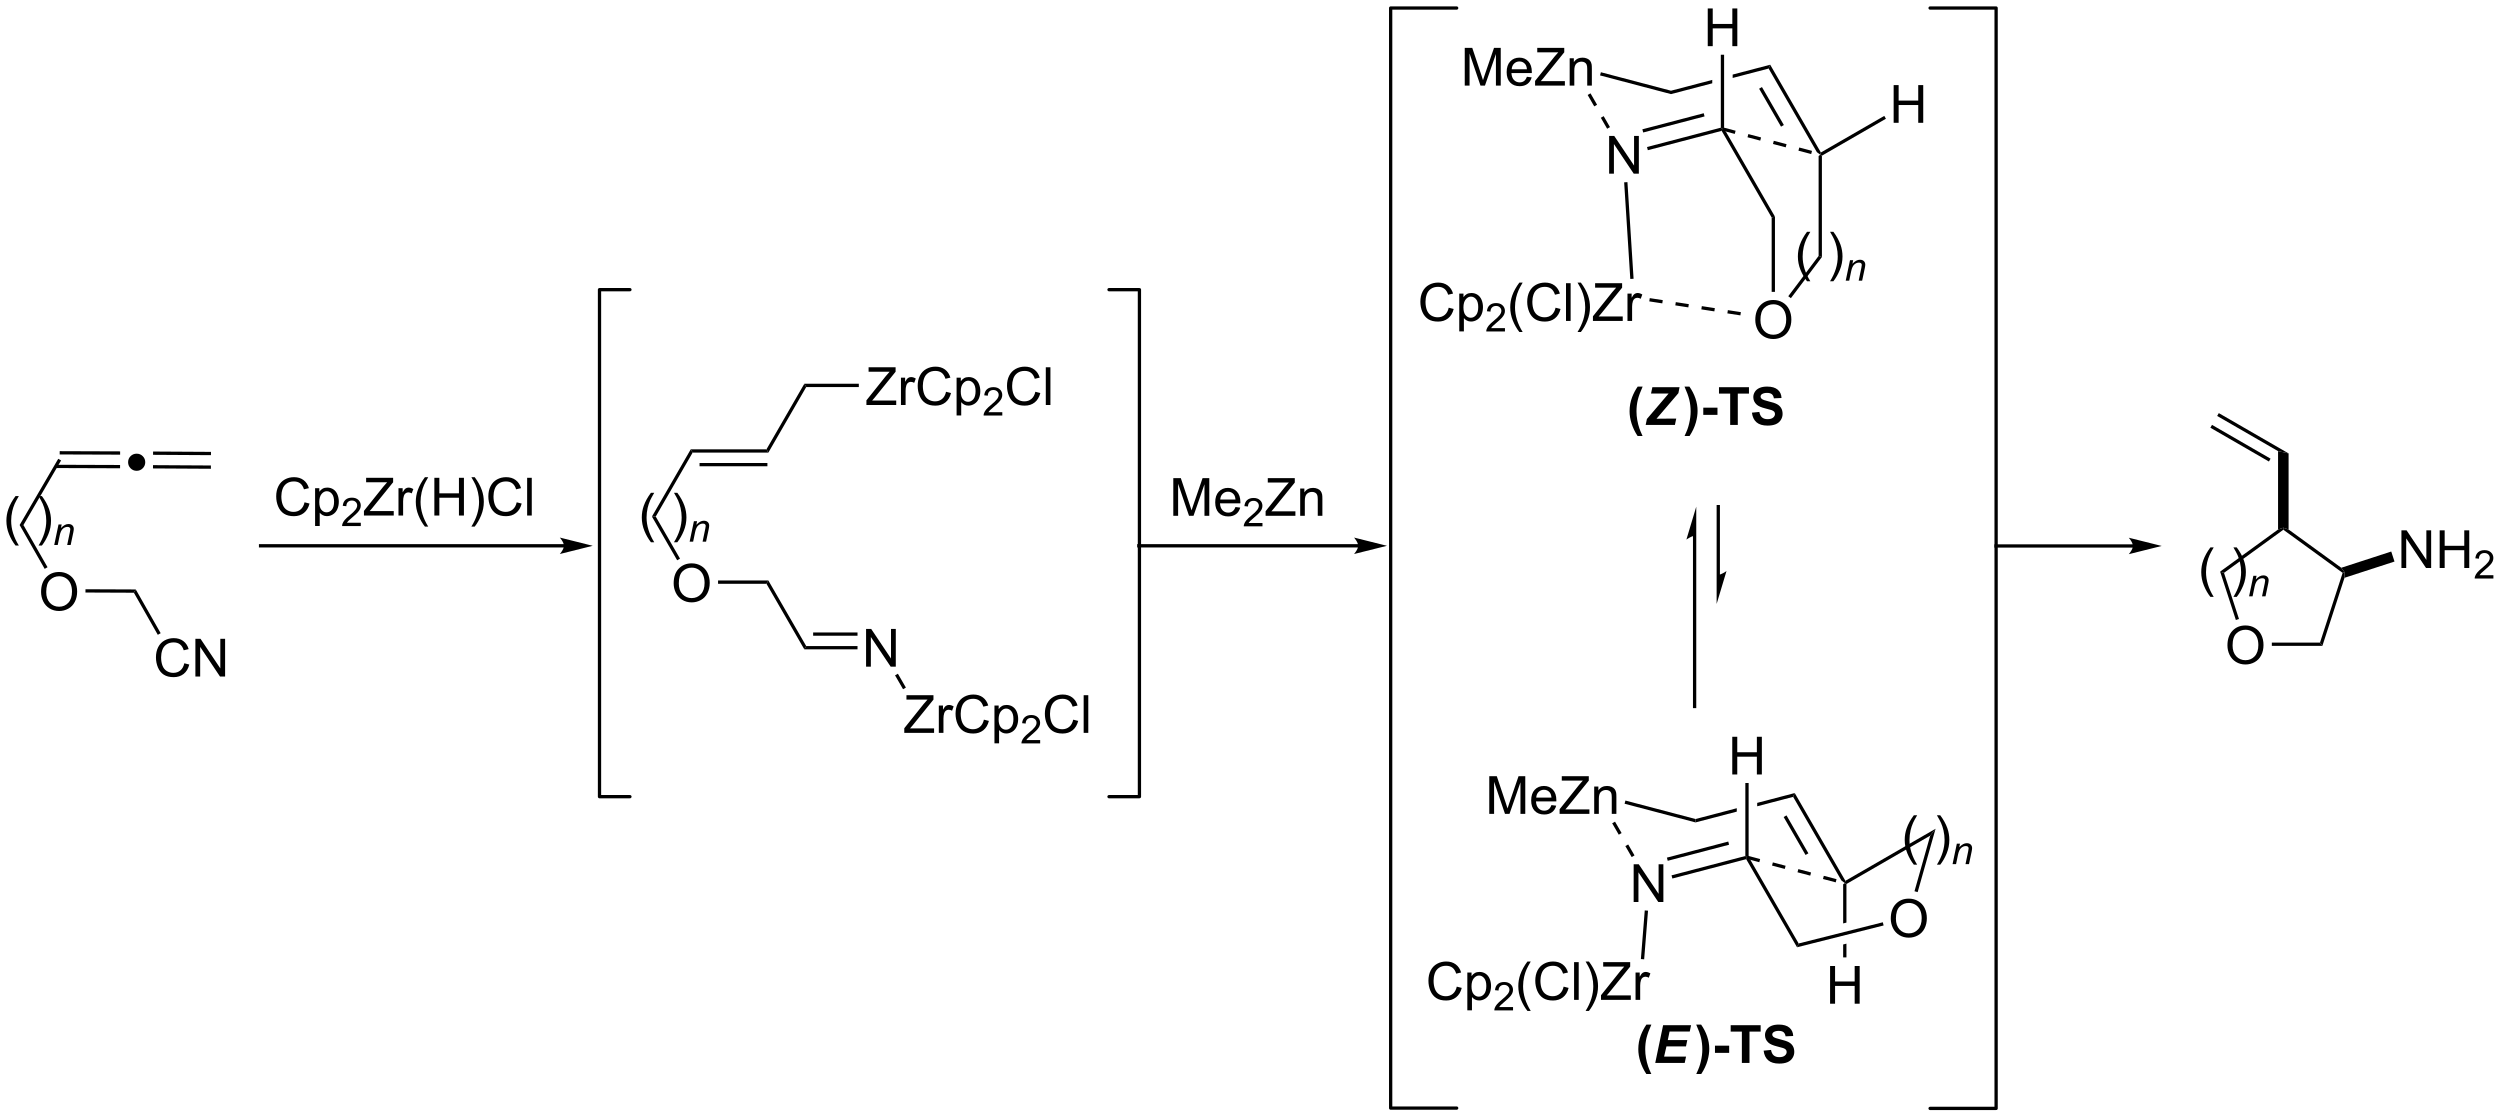 <?xml version="1.0" encoding="UTF-8"?>
<!DOCTYPE svg PUBLIC '-//W3C//DTD SVG 1.0//EN'
          'http://www.w3.org/TR/2001/REC-SVG-20010904/DTD/svg10.dtd'>
<svg stroke-dasharray="none" shape-rendering="auto" xmlns="http://www.w3.org/2000/svg" font-family="'Dialog'" text-rendering="auto" width="1024" fill-opacity="1" color-interpolation="auto" color-rendering="auto" preserveAspectRatio="xMidYMid meet" font-size="12px" viewBox="0 0 1024 458" fill="black" xmlns:xlink="http://www.w3.org/1999/xlink" stroke="black" image-rendering="auto" stroke-miterlimit="10" stroke-linecap="square" stroke-linejoin="miter" font-style="normal" stroke-width="1" height="458" stroke-dashoffset="0" font-weight="normal" stroke-opacity="1"
><!--Generated by the Batik Graphics2D SVG Generator--><defs id="genericDefs"
  /><g
  ><defs id="defs1"
    ><clipPath clipPathUnits="userSpaceOnUse" id="clipPath1"
      ><path d="M1.144 1.274 L391.653 1.274 L391.653 175.683 L1.144 175.683 L1.144 1.274 Z"
      /></clipPath
      ><clipPath clipPathUnits="userSpaceOnUse" id="clipPath2"
      ><path d="M10.743 11.354 L10.743 180.914 L390.394 180.914 L390.394 11.354 Z"
      /></clipPath
    ></defs
    ><g transform="scale(2.622,2.622) translate(-1.144,-1.274) matrix(1.029,0,0,1.029,-9.906,-10.405)"
    ><path d="M31.483 80.225 Q32.038 80.225 32.413 80.607 Q32.788 80.982 32.788 81.521 Q32.788 82.06 32.405 82.443 Q32.023 82.826 31.483 82.826 Q30.944 82.826 30.562 82.443 Q30.187 82.06 30.187 81.521 Q30.187 80.975 30.562 80.6 Q30.944 80.225 31.483 80.225 Z" stroke="none" clip-path="url(#clipPath2)"
    /></g
    ><g transform="matrix(2.697,0,0,2.697,-28.977,-30.625)"
    ><path d="M42.786 79.982 L33.993 79.93 L33.99 80.43 L42.783 80.482 ZM42.774 82.049 L33.981 81.997 L33.978 82.497 L42.771 82.549 Z" stroke="none" clip-path="url(#clipPath2)"
    /></g
    ><g transform="matrix(2.697,0,0,2.697,-28.977,-30.625)"
    ><path d="M28.988 79.906 L19.811 79.874 L19.809 80.374 L28.987 80.406 ZM28.981 81.974 L19.205 81.94 L19.204 82.44 L28.98 82.474 Z" stroke="none" clip-path="url(#clipPath2)"
    /></g
    ><g transform="matrix(2.697,0,0,2.697,-28.977,-30.625)"
    ><path d="M19.59 81.032 L20.022 81.284 L14.302 91.094 L13.725 91.091 Z" stroke="none" clip-path="url(#clipPath2)"
    /></g
    ><g transform="matrix(2.697,0,0,2.697,-28.977,-30.625)"
    ><path d="M16.983 101.262 Q16.983 99.835 17.749 99.031 Q18.515 98.223 19.726 98.223 Q20.517 98.223 21.153 98.603 Q21.791 98.981 22.124 99.658 Q22.46 100.335 22.46 101.195 Q22.46 102.067 22.108 102.754 Q21.757 103.442 21.111 103.796 Q20.468 104.15 19.72 104.15 Q18.913 104.15 18.275 103.76 Q17.64 103.366 17.311 102.692 Q16.983 102.015 16.983 101.262 ZM17.765 101.273 Q17.765 102.309 18.319 102.906 Q18.877 103.499 19.718 103.499 Q20.572 103.499 21.124 102.898 Q21.679 102.296 21.679 101.192 Q21.679 100.491 21.442 99.971 Q21.205 99.45 20.749 99.163 Q20.296 98.874 19.728 98.874 Q18.923 98.874 18.343 99.429 Q17.765 99.981 17.765 101.273 Z" stroke="none" clip-path="url(#clipPath2)"
    /></g
    ><g transform="matrix(2.697,0,0,2.697,-28.977,-30.625)"
    ><path d="M13.725 91.091 L14.302 91.094 L17.965 97.501 L17.53 97.749 Z" stroke="none" clip-path="url(#clipPath2)"
    /></g
    ><g transform="matrix(2.697,0,0,2.697,-28.977,-30.625)"
    ><path d="M23.724 101.344 L23.726 100.844 L31.366 100.877 L31.075 101.375 Z" stroke="none" clip-path="url(#clipPath2)"
    /></g
    ><g transform="matrix(2.697,0,0,2.697,-28.977,-30.625)"
    ><path d="M38.735 112.089 L39.493 112.279 Q39.256 113.214 38.636 113.706 Q38.016 114.196 37.123 114.196 Q36.196 114.196 35.615 113.818 Q35.037 113.44 34.732 112.727 Q34.43 112.011 34.43 111.19 Q34.43 110.294 34.771 109.63 Q35.115 108.964 35.745 108.617 Q36.376 108.271 37.133 108.271 Q37.993 108.271 38.579 108.709 Q39.165 109.146 39.396 109.94 L38.649 110.115 Q38.451 109.49 38.071 109.206 Q37.693 108.919 37.118 108.919 Q36.459 108.919 36.014 109.237 Q35.571 109.552 35.391 110.086 Q35.212 110.62 35.212 111.185 Q35.212 111.917 35.425 112.461 Q35.639 113.005 36.087 113.276 Q36.537 113.544 37.06 113.544 Q37.696 113.544 38.136 113.177 Q38.579 112.81 38.735 112.089 ZM40.419 114.097 L40.419 108.37 L41.197 108.37 L44.205 112.865 L44.205 108.37 L44.931 108.37 L44.931 114.097 L44.153 114.097 L41.145 109.597 L41.145 114.097 L40.419 114.097 Z" stroke="none" clip-path="url(#clipPath2)"
    /></g
    ><g transform="matrix(2.697,0,0,2.697,-28.977,-30.625)"
    ><path d="M31.075 101.375 L31.366 100.877 L35.145 107.519 L34.71 107.766 Z" stroke="none" clip-path="url(#clipPath2)"
    /></g
    ><g transform="matrix(2.697,0,0,2.697,-28.977,-30.625)"
    ><path d="M13.103 94.206 Q12.52 93.471 12.116 92.487 Q11.715 91.5 11.715 90.445 Q11.715 89.515 12.018 88.664 Q12.369 87.677 13.103 86.695 L13.606 86.695 Q13.135 87.508 12.981 87.856 Q12.744 88.396 12.606 88.981 Q12.439 89.711 12.439 90.45 Q12.439 92.328 13.606 94.206 L13.103 94.206 ZM17.107 94.206 L16.602 94.206 Q17.771 92.328 17.771 90.45 Q17.771 89.716 17.602 88.992 Q17.469 88.406 17.232 87.867 Q17.079 87.515 16.602 86.695 L17.107 86.695 Q17.842 87.677 18.193 88.664 Q18.493 89.515 18.493 90.445 Q18.493 91.5 18.089 92.487 Q17.685 93.471 17.107 94.206 Z" stroke="none" clip-path="url(#clipPath2)"
    /></g
    ><g transform="matrix(2.697,0,0,2.697,-28.977,-30.625)"
    ><path d="M18.981 94.121 L19.631 91.009 L20.112 91.009 L19.999 91.55 Q20.311 91.232 20.583 91.085 Q20.856 90.939 21.141 90.939 Q21.518 90.939 21.733 91.144 Q21.95 91.349 21.95 91.691 Q21.95 91.865 21.874 92.236 L21.477 94.121 L20.948 94.121 L21.36 92.148 Q21.422 91.861 21.422 91.724 Q21.422 91.568 21.315 91.472 Q21.208 91.374 21.006 91.374 Q20.598 91.374 20.28 91.668 Q19.963 91.96 19.813 92.673 L19.512 94.121 L18.981 94.121 Z" stroke="none" clip-path="url(#clipPath2)"
    /></g
    ><g transform="matrix(2.697,0,0,2.697,-28.977,-30.625)"
    ><path d="M56.995 87.642 L57.753 87.832 Q57.516 88.767 56.896 89.259 Q56.277 89.749 55.383 89.749 Q54.456 89.749 53.876 89.371 Q53.297 88.993 52.993 88.28 Q52.691 87.564 52.691 86.743 Q52.691 85.847 53.032 85.183 Q53.376 84.517 54.006 84.17 Q54.636 83.824 55.394 83.824 Q56.253 83.824 56.839 84.261 Q57.425 84.699 57.657 85.493 L56.909 85.668 Q56.712 85.043 56.331 84.759 Q55.954 84.472 55.378 84.472 Q54.719 84.472 54.274 84.79 Q53.831 85.105 53.652 85.639 Q53.472 86.173 53.472 86.738 Q53.472 87.47 53.685 88.014 Q53.899 88.558 54.347 88.829 Q54.797 89.097 55.321 89.097 Q55.956 89.097 56.396 88.73 Q56.839 88.363 56.995 87.642 ZM58.598 91.241 L58.598 85.501 L59.239 85.501 L59.239 86.04 Q59.465 85.722 59.749 85.566 Q60.036 85.407 60.442 85.407 Q60.973 85.407 61.379 85.681 Q61.786 85.954 61.991 86.452 Q62.2 86.949 62.2 87.543 Q62.2 88.181 61.971 88.691 Q61.741 89.199 61.306 89.472 Q60.872 89.743 60.39 89.743 Q60.038 89.743 59.76 89.595 Q59.481 89.446 59.301 89.22 L59.301 91.241 L58.598 91.241 ZM59.234 87.597 Q59.234 88.4 59.556 88.782 Q59.882 89.165 60.343 89.165 Q60.812 89.165 61.145 88.769 Q61.481 88.371 61.481 87.54 Q61.481 86.746 61.153 86.353 Q60.827 85.957 60.374 85.957 Q59.926 85.957 59.58 86.379 Q59.234 86.798 59.234 87.597 Z" stroke="none" clip-path="url(#clipPath2)"
    /></g
    ><g transform="matrix(2.697,0,0,2.697,-28.977,-30.625)"
    ><path d="M65.54 90.742 L65.54 91.249 L62.7 91.249 Q62.694 91.058 62.763 90.882 Q62.87 90.593 63.108 90.312 Q63.349 90.031 63.8 89.662 Q64.499 89.087 64.745 88.751 Q64.991 88.415 64.991 88.117 Q64.991 87.804 64.767 87.589 Q64.544 87.373 64.183 87.373 Q63.802 87.373 63.573 87.601 Q63.345 87.83 63.343 88.234 L62.8 88.179 Q62.857 87.572 63.22 87.255 Q63.583 86.937 64.195 86.937 Q64.814 86.937 65.173 87.281 Q65.534 87.623 65.534 88.128 Q65.534 88.386 65.429 88.636 Q65.323 88.884 65.077 89.16 Q64.833 89.435 64.265 89.915 Q63.79 90.314 63.655 90.457 Q63.521 90.599 63.433 90.742 L65.54 90.742 Z" stroke="none" clip-path="url(#clipPath2)"
    /></g
    ><g transform="matrix(2.697,0,0,2.697,-28.977,-30.625)"
    ><path d="M66.017 89.65 L66.017 88.946 L68.949 85.277 Q69.262 84.886 69.543 84.597 L66.348 84.597 L66.348 83.923 L70.449 83.923 L70.449 84.597 L67.236 88.571 L66.887 88.972 L70.543 88.972 L70.543 89.65 L66.017 89.65 ZM71.263 89.65 L71.263 85.501 L71.896 85.501 L71.896 86.129 Q72.138 85.689 72.341 85.548 Q72.547 85.407 72.794 85.407 Q73.149 85.407 73.516 85.634 L73.274 86.285 Q73.016 86.134 72.758 86.134 Q72.529 86.134 72.344 86.272 Q72.162 86.41 72.084 86.657 Q71.966 87.032 71.966 87.478 L71.966 89.65 L71.263 89.65 ZM75.279 91.334 Q74.695 90.6 74.292 89.616 Q73.891 88.629 73.891 87.574 Q73.891 86.644 74.193 85.793 Q74.544 84.806 75.279 83.824 L75.781 83.824 Q75.31 84.636 75.156 84.985 Q74.919 85.525 74.781 86.11 Q74.615 86.84 74.615 87.579 Q74.615 89.457 75.781 91.334 L75.279 91.334 ZM76.711 89.65 L76.711 83.923 L77.469 83.923 L77.469 86.275 L80.445 86.275 L80.445 83.923 L81.203 83.923 L81.203 89.65 L80.445 89.65 L80.445 86.949 L77.469 86.949 L77.469 89.65 L76.711 89.65 ZM82.838 91.334 L82.332 91.334 Q83.501 89.457 83.501 87.579 Q83.501 86.845 83.332 86.121 Q83.199 85.535 82.963 84.996 Q82.809 84.644 82.332 83.824 L82.838 83.824 Q83.572 84.806 83.923 85.793 Q84.223 86.644 84.223 87.574 Q84.223 88.629 83.819 89.616 Q83.416 90.6 82.838 91.334 ZM89.215 87.642 L89.973 87.832 Q89.736 88.767 89.116 89.259 Q88.496 89.749 87.603 89.749 Q86.676 89.749 86.095 89.371 Q85.517 88.993 85.213 88.28 Q84.91 87.564 84.91 86.743 Q84.91 85.847 85.251 85.183 Q85.595 84.517 86.225 84.17 Q86.856 83.824 87.614 83.824 Q88.473 83.824 89.059 84.261 Q89.645 84.699 89.876 85.493 L89.129 85.668 Q88.931 85.043 88.551 84.759 Q88.173 84.472 87.598 84.472 Q86.939 84.472 86.494 84.79 Q86.051 85.105 85.871 85.639 Q85.692 86.173 85.692 86.738 Q85.692 87.47 85.905 88.014 Q86.119 88.558 86.567 88.829 Q87.017 89.097 87.541 89.097 Q88.176 89.097 88.616 88.73 Q89.059 88.363 89.215 87.642 ZM90.802 89.65 L90.802 83.923 L91.505 83.923 L91.505 89.65 L90.802 89.65 Z" stroke="none" clip-path="url(#clipPath2)"
    /></g
    ><g transform="matrix(2.697,0,0,2.697,-28.977,-30.625)"
    ><path d="M115.936 80.097 L115.648 79.597 L127.148 79.597 L127.436 80.097 ZM116.987 82.168 L127.292 82.168 L127.292 81.668 L116.987 81.668 Z" stroke="none" clip-path="url(#clipPath2)"
    /></g
    ><g transform="matrix(2.697,0,0,2.697,-28.977,-30.625)"
    ><path d="M127.436 80.097 L127.148 79.597 L132.898 69.638 L133.186 70.138 Z" stroke="none" clip-path="url(#clipPath2)"
    /></g
    ><g transform="matrix(2.697,0,0,2.697,-28.977,-30.625)"
    ><path d="M142.329 72.863 L142.329 72.16 L145.261 68.491 Q145.573 68.1 145.855 67.811 L142.659 67.811 L142.659 67.137 L146.761 67.137 L146.761 67.811 L143.547 71.785 L143.198 72.186 L146.855 72.186 L146.855 72.863 L142.329 72.863 ZM147.575 72.863 L147.575 68.715 L148.208 68.715 L148.208 69.342 Q148.45 68.902 148.653 68.762 Q148.859 68.621 149.106 68.621 Q149.46 68.621 149.827 68.848 L149.585 69.499 Q149.327 69.348 149.07 69.348 Q148.84 69.348 148.655 69.486 Q148.473 69.624 148.395 69.871 Q148.278 70.246 148.278 70.691 L148.278 72.863 L147.575 72.863 ZM154.421 70.855 L155.179 71.046 Q154.942 71.98 154.322 72.473 Q153.702 72.962 152.809 72.962 Q151.882 72.962 151.301 72.585 Q150.723 72.207 150.418 71.493 Q150.116 70.777 150.116 69.957 Q150.116 69.061 150.458 68.397 Q150.801 67.73 151.431 67.384 Q152.062 67.038 152.82 67.038 Q153.679 67.038 154.265 67.475 Q154.851 67.913 155.083 68.707 L154.335 68.881 Q154.137 68.256 153.757 67.973 Q153.379 67.686 152.804 67.686 Q152.145 67.686 151.7 68.004 Q151.257 68.319 151.077 68.853 Q150.898 69.387 150.898 69.952 Q150.898 70.683 151.111 71.228 Q151.325 71.772 151.773 72.043 Q152.223 72.311 152.747 72.311 Q153.382 72.311 153.822 71.944 Q154.265 71.577 154.421 70.855 ZM156.024 74.454 L156.024 68.715 L156.665 68.715 L156.665 69.254 Q156.891 68.936 157.175 68.78 Q157.462 68.621 157.868 68.621 Q158.399 68.621 158.805 68.894 Q159.212 69.168 159.417 69.665 Q159.625 70.163 159.625 70.756 Q159.625 71.394 159.396 71.905 Q159.167 72.413 158.732 72.686 Q158.297 72.957 157.816 72.957 Q157.464 72.957 157.185 72.808 Q156.907 72.66 156.727 72.433 L156.727 74.454 L156.024 74.454 ZM156.659 70.811 Q156.659 71.613 156.982 71.996 Q157.308 72.379 157.769 72.379 Q158.238 72.379 158.571 71.983 Q158.907 71.585 158.907 70.754 Q158.907 69.96 158.579 69.566 Q158.253 69.171 157.8 69.171 Q157.352 69.171 157.006 69.592 Q156.659 70.012 156.659 70.811 Z" stroke="none" clip-path="url(#clipPath2)"
    /></g
    ><g transform="matrix(2.697,0,0,2.697,-28.977,-30.625)"
    ><path d="M162.966 73.955 L162.966 74.463 L160.126 74.463 Q160.12 74.272 160.189 74.096 Q160.296 73.807 160.534 73.526 Q160.775 73.245 161.226 72.875 Q161.925 72.301 162.171 71.965 Q162.417 71.629 162.417 71.33 Q162.417 71.018 162.193 70.803 Q161.97 70.586 161.609 70.586 Q161.228 70.586 160.999 70.815 Q160.771 71.043 160.769 71.448 L160.226 71.393 Q160.282 70.785 160.646 70.469 Q161.009 70.151 161.62 70.151 Q162.239 70.151 162.599 70.495 Q162.96 70.836 162.96 71.342 Q162.96 71.6 162.855 71.85 Q162.749 72.098 162.503 72.373 Q162.259 72.649 161.691 73.129 Q161.216 73.528 161.081 73.67 Q160.946 73.813 160.859 73.955 L162.966 73.955 Z" stroke="none" clip-path="url(#clipPath2)"
    /></g
    ><g transform="matrix(2.697,0,0,2.697,-28.977,-30.625)"
    ><path d="M167.984 70.855 L168.742 71.046 Q168.505 71.98 167.886 72.473 Q167.266 72.962 166.373 72.962 Q165.446 72.962 164.865 72.585 Q164.287 72.207 163.982 71.493 Q163.68 70.777 163.68 69.957 Q163.68 69.061 164.021 68.397 Q164.365 67.73 164.995 67.384 Q165.625 67.038 166.383 67.038 Q167.242 67.038 167.828 67.475 Q168.414 67.913 168.646 68.707 L167.899 68.881 Q167.701 68.256 167.321 67.973 Q166.943 67.686 166.367 67.686 Q165.708 67.686 165.263 68.004 Q164.821 68.319 164.641 68.853 Q164.461 69.387 164.461 69.952 Q164.461 70.683 164.675 71.228 Q164.888 71.772 165.336 72.043 Q165.787 72.311 166.31 72.311 Q166.946 72.311 167.386 71.944 Q167.828 71.577 167.984 70.855 ZM169.572 72.863 L169.572 67.137 L170.275 67.137 L170.275 72.863 L169.572 72.863 Z" stroke="none" clip-path="url(#clipPath2)"
    /></g
    ><g transform="matrix(2.697,0,0,2.697,-28.977,-30.625)"
    ><path d="M133.186 70.138 L132.898 69.638 L141.176 69.638 L141.176 70.138 Z" stroke="none" clip-path="url(#clipPath2)"
    /></g
    ><g transform="matrix(2.697,0,0,2.697,-28.977,-30.625)"
    ><path d="M115.648 79.597 L115.936 80.097 L110.331 89.807 L109.754 89.807 Z" stroke="none" clip-path="url(#clipPath2)"
    /></g
    ><g transform="matrix(2.697,0,0,2.697,-28.977,-30.625)"
    ><path d="M113.055 99.952 Q113.055 98.525 113.821 97.72 Q114.587 96.913 115.797 96.913 Q116.589 96.913 117.225 97.293 Q117.862 97.671 118.196 98.348 Q118.532 99.025 118.532 99.884 Q118.532 100.757 118.18 101.444 Q117.829 102.132 117.183 102.486 Q116.54 102.84 115.792 102.84 Q114.985 102.84 114.347 102.449 Q113.712 102.056 113.383 101.382 Q113.055 100.705 113.055 99.952 ZM113.837 99.962 Q113.837 100.999 114.391 101.595 Q114.948 102.189 115.79 102.189 Q116.644 102.189 117.196 101.587 Q117.751 100.986 117.751 99.882 Q117.751 99.181 117.513 98.66 Q117.277 98.139 116.821 97.853 Q116.368 97.564 115.8 97.564 Q114.995 97.564 114.415 98.119 Q113.837 98.671 113.837 99.962 Z" stroke="none" clip-path="url(#clipPath2)"
    /></g
    ><g transform="matrix(2.697,0,0,2.697,-28.977,-30.625)"
    ><path d="M109.754 89.807 L110.331 89.807 L114.02 96.196 L113.587 96.446 Z" stroke="none" clip-path="url(#clipPath2)"
    /></g
    ><g transform="matrix(2.697,0,0,2.697,-28.977,-30.625)"
    ><path d="M119.797 100.016 L119.797 99.516 L127.436 99.516 L127.148 100.016 Z" stroke="none" clip-path="url(#clipPath2)"
    /></g
    ><g transform="matrix(2.697,0,0,2.697,-28.977,-30.625)"
    ><path d="M127.148 100.016 L127.436 99.516 L133.186 109.475 L132.898 109.975 Z" stroke="none" clip-path="url(#clipPath2)"
    /></g
    ><g transform="matrix(2.697,0,0,2.697,-28.977,-30.625)"
    ><path d="M142.277 112.6 L142.277 106.874 L143.055 106.874 L146.063 111.369 L146.063 106.874 L146.79 106.874 L146.79 112.6 L146.011 112.6 L143.003 108.1 L143.003 112.6 L142.277 112.6 Z" stroke="none" clip-path="url(#clipPath2)"
    /></g
    ><g transform="matrix(2.697,0,0,2.697,-28.977,-30.625)"
    ><path d="M132.898 109.975 L133.186 109.475 L140.977 109.475 L140.977 109.975 ZM134.237 107.905 L140.977 107.905 L140.977 107.405 L134.237 107.405 Z" stroke="none" clip-path="url(#clipPath2)"
    /></g
    ><g transform="matrix(2.697,0,0,2.697,-28.977,-30.625)"
    ><path d="M148.079 122.66 L148.079 121.957 L151.011 118.287 Q151.323 117.897 151.605 117.608 L148.409 117.608 L148.409 116.933 L152.511 116.933 L152.511 117.608 L149.297 121.582 L148.948 121.983 L152.605 121.983 L152.605 122.66 L148.079 122.66 ZM153.325 122.66 L153.325 118.511 L153.958 118.511 L153.958 119.139 Q154.2 118.699 154.403 118.558 Q154.609 118.418 154.856 118.418 Q155.21 118.418 155.577 118.644 L155.335 119.295 Q155.077 119.144 154.82 119.144 Q154.59 119.144 154.405 119.282 Q154.223 119.42 154.145 119.668 Q154.028 120.043 154.028 120.488 L154.028 122.66 L153.325 122.66 ZM160.171 120.652 L160.929 120.842 Q160.692 121.777 160.072 122.269 Q159.452 122.759 158.559 122.759 Q157.632 122.759 157.051 122.381 Q156.473 122.003 156.168 121.29 Q155.866 120.574 155.866 119.753 Q155.866 118.858 156.208 118.194 Q156.551 117.527 157.181 117.18 Q157.812 116.834 158.57 116.834 Q159.429 116.834 160.015 117.272 Q160.601 117.709 160.833 118.503 L160.085 118.678 Q159.887 118.053 159.507 117.769 Q159.129 117.483 158.554 117.483 Q157.895 117.483 157.45 117.8 Q157.007 118.115 156.827 118.649 Q156.648 119.183 156.648 119.748 Q156.648 120.48 156.861 121.024 Q157.075 121.569 157.523 121.839 Q157.973 122.108 158.497 122.108 Q159.132 122.108 159.572 121.74 Q160.015 121.373 160.171 120.652 ZM161.774 124.251 L161.774 118.511 L162.415 118.511 L162.415 119.05 Q162.641 118.733 162.925 118.576 Q163.212 118.418 163.618 118.418 Q164.149 118.418 164.555 118.691 Q164.962 118.964 165.167 119.462 Q165.375 119.959 165.375 120.553 Q165.375 121.191 165.146 121.701 Q164.917 122.209 164.482 122.483 Q164.047 122.753 163.566 122.753 Q163.214 122.753 162.935 122.605 Q162.657 122.457 162.477 122.23 L162.477 124.251 L161.774 124.251 ZM162.409 120.608 Q162.409 121.41 162.732 121.793 Q163.058 122.175 163.519 122.175 Q163.988 122.175 164.321 121.779 Q164.657 121.381 164.657 120.55 Q164.657 119.756 164.329 119.363 Q164.003 118.967 163.55 118.967 Q163.102 118.967 162.756 119.389 Q162.409 119.808 162.409 120.608 Z" stroke="none" clip-path="url(#clipPath2)"
    /></g
    ><g transform="matrix(2.697,0,0,2.697,-28.977,-30.625)"
    ><path d="M168.716 123.752 L168.716 124.26 L165.876 124.26 Q165.87 124.068 165.939 123.892 Q166.046 123.603 166.284 123.322 Q166.525 123.041 166.976 122.672 Q167.675 122.098 167.921 121.762 Q168.167 121.426 168.167 121.127 Q168.167 120.814 167.943 120.6 Q167.72 120.383 167.359 120.383 Q166.978 120.383 166.749 120.611 Q166.521 120.84 166.519 121.244 L165.976 121.189 Q166.032 120.582 166.396 120.266 Q166.759 119.947 167.37 119.947 Q167.989 119.947 168.349 120.291 Q168.71 120.633 168.71 121.139 Q168.71 121.396 168.605 121.646 Q168.499 121.894 168.253 122.17 Q168.009 122.445 167.441 122.926 Q166.966 123.324 166.831 123.467 Q166.696 123.609 166.609 123.752 L168.716 123.752 Z" stroke="none" clip-path="url(#clipPath2)"
    /></g
    ><g transform="matrix(2.697,0,0,2.697,-28.977,-30.625)"
    ><path d="M173.734 120.652 L174.492 120.842 Q174.255 121.777 173.636 122.269 Q173.016 122.759 172.123 122.759 Q171.196 122.759 170.615 122.381 Q170.037 122.003 169.732 121.29 Q169.43 120.574 169.43 119.753 Q169.43 118.858 169.771 118.194 Q170.115 117.527 170.745 117.18 Q171.375 116.834 172.133 116.834 Q172.992 116.834 173.578 117.272 Q174.164 117.709 174.396 118.503 L173.649 118.678 Q173.451 118.053 173.071 117.769 Q172.693 117.483 172.117 117.483 Q171.458 117.483 171.013 117.8 Q170.571 118.115 170.391 118.649 Q170.211 119.183 170.211 119.748 Q170.211 120.48 170.425 121.024 Q170.638 121.569 171.086 121.839 Q171.537 122.108 172.06 122.108 Q172.696 122.108 173.136 121.74 Q173.578 121.373 173.734 120.652 ZM175.322 122.66 L175.322 116.933 L176.025 116.933 L176.025 122.66 L175.322 122.66 Z" stroke="none" clip-path="url(#clipPath2)"
    /></g
    ><g transform="matrix(2.697,0,0,2.697,-28.977,-30.625)"
    ><path d="M146.677 113.924 L147.11 113.674 L148.326 115.779 L147.893 116.029 Z" stroke="none" clip-path="url(#clipPath2)"
    /></g
    ><g stroke-width="0.5" transform="matrix(2.697,0,0,2.697,-28.977,-30.625)" stroke-linejoin="round" stroke-linecap="round"
    ><path fill="none" d="M179.172 132.347 L183.792 132.347 L183.792 55.347 L179.172 55.347" clip-path="url(#clipPath2)"
    /></g
    ><g stroke-width="0.5" transform="matrix(2.697,0,0,2.697,-28.977,-30.625)" stroke-linejoin="round" stroke-linecap="round"
    ><path fill="none" d="M106.412 55.347 L101.792 55.347 L101.792 132.347 L106.412 132.347" clip-path="url(#clipPath2)"
    /></g
    ><g transform="matrix(2.697,0,0,2.697,-28.977,-30.625)"
    ><path d="M109.603 93.706 Q109.02 92.971 108.616 91.987 Q108.215 91 108.215 89.945 Q108.215 89.015 108.517 88.164 Q108.869 87.177 109.603 86.195 L110.106 86.195 Q109.635 87.008 109.481 87.356 Q109.244 87.896 109.106 88.481 Q108.939 89.211 108.939 89.95 Q108.939 91.828 110.106 93.706 L109.603 93.706 ZM113.607 93.706 L113.102 93.706 Q114.271 91.828 114.271 89.95 Q114.271 89.216 114.102 88.492 Q113.969 87.906 113.732 87.367 Q113.579 87.015 113.102 86.195 L113.607 86.195 Q114.342 87.177 114.693 88.164 Q114.993 89.015 114.993 89.945 Q114.993 91 114.589 91.987 Q114.185 92.971 113.607 93.706 Z" stroke="none" clip-path="url(#clipPath2)"
    /></g
    ><g transform="matrix(2.697,0,0,2.697,-28.977,-30.625)"
    ><path d="M115.481 93.621 L116.131 90.509 L116.612 90.509 L116.499 91.05 Q116.811 90.732 117.083 90.585 Q117.356 90.439 117.641 90.439 Q118.018 90.439 118.233 90.644 Q118.45 90.849 118.45 91.191 Q118.45 91.365 118.374 91.736 L117.977 93.621 L117.448 93.621 L117.86 91.648 Q117.922 91.361 117.922 91.224 Q117.922 91.068 117.815 90.972 Q117.708 90.874 117.506 90.874 Q117.098 90.874 116.78 91.168 Q116.463 91.46 116.313 92.173 L116.012 93.621 L115.481 93.621 Z" stroke="none" clip-path="url(#clipPath2)"
    /></g
    ><g transform="matrix(2.697,0,0,2.697,-28.977,-30.625)"
    ><path d="M233.199 24.351 L233.199 18.625 L234.339 18.625 L235.696 22.68 Q235.884 23.245 235.97 23.526 Q236.066 23.213 236.274 22.609 L237.644 18.625 L238.665 18.625 L238.665 24.351 L237.933 24.351 L237.933 19.557 L236.269 24.351 L235.587 24.351 L233.93 19.476 L233.93 24.351 L233.199 24.351 ZM242.636 23.015 L243.363 23.104 Q243.191 23.742 242.725 24.094 Q242.261 24.445 241.54 24.445 Q240.628 24.445 240.095 23.885 Q239.563 23.323 239.563 22.312 Q239.563 21.265 240.102 20.687 Q240.641 20.109 241.501 20.109 Q242.332 20.109 242.858 20.677 Q243.386 21.242 243.386 22.268 Q243.386 22.331 243.384 22.456 L240.29 22.456 Q240.329 23.14 240.675 23.505 Q241.024 23.867 241.542 23.867 Q241.93 23.867 242.204 23.664 Q242.477 23.461 242.636 23.015 ZM240.329 21.877 L242.644 21.877 Q242.597 21.354 242.378 21.094 Q242.042 20.687 241.509 20.687 Q241.024 20.687 240.694 21.013 Q240.363 21.336 240.329 21.877 ZM243.88 24.351 L243.88 23.648 L246.812 19.979 Q247.125 19.588 247.406 19.299 L244.21 19.299 L244.21 18.625 L248.312 18.625 L248.312 19.299 L245.099 23.273 L244.75 23.674 L248.406 23.674 L248.406 24.351 L243.88 24.351 ZM249.134 24.351 L249.134 20.203 L249.766 20.203 L249.766 20.791 Q250.222 20.109 251.087 20.109 Q251.462 20.109 251.774 20.245 Q252.089 20.377 252.246 20.596 Q252.402 20.815 252.464 21.117 Q252.503 21.312 252.503 21.799 L252.503 24.351 L251.8 24.351 L251.8 21.828 Q251.8 21.398 251.717 21.185 Q251.636 20.971 251.428 20.846 Q251.22 20.719 250.938 20.719 Q250.488 20.719 250.162 21.005 Q249.837 21.289 249.837 22.086 L249.837 24.351 L249.134 24.351 Z" stroke="none" clip-path="url(#clipPath2)"
    /></g
    ><g transform="matrix(2.697,0,0,2.697,-28.977,-30.625)"
    ><path d="M255.127 37.731 L255.127 32.004 L255.905 32.004 L258.913 36.499 L258.913 32.004 L259.64 32.004 L259.64 37.731 L258.861 37.731 L255.853 33.231 L255.853 37.731 L255.127 37.731 Z" stroke="none" clip-path="url(#clipPath2)"
    /></g
    ><g transform="matrix(2.697,0,0,2.697,-28.977,-30.625)"
    ><path d="M251.864 25.78 L252.864 27.512 L253.297 27.262 L252.297 25.53 ZM253.864 29.244 L254.824 30.908 L255.257 30.658 L254.297 28.994 Z" stroke="none" clip-path="url(#clipPath2)"
    /></g
    ><g transform="matrix(2.697,0,0,2.697,-28.977,-30.625)"
    ><path d="M261.006 34.168 L260.879 33.684 L272.088 30.747 L272.338 30.94 L272.217 31.231 ZM260.301 31.478 L269.62 29.036 L269.493 28.552 L260.174 30.994 Z" stroke="none" clip-path="url(#clipPath2)"
    /></g
    ><g transform="matrix(2.697,0,0,2.697,-28.977,-30.625)"
    ><path d="M272.274 31.182 L274.208 31.692 L274.335 31.208 L272.401 30.699 ZM276.142 32.202 L278.076 32.712 L278.203 32.228 L276.269 31.718 ZM280.01 33.221 L281.944 33.731 L282.071 33.248 L280.137 32.738 ZM283.878 34.241 L285.812 34.751 L285.939 34.267 L284.005 33.757 Z" stroke="none" clip-path="url(#clipPath2)"
    /></g
    ><g transform="matrix(2.697,0,0,2.697,-28.977,-30.625)"
    ><path d="M287.284 34.514 L287.192 34.856 L286.676 34.461 L279.348 21.767 L279.59 21.186 ZM281.664 30.341 L278.337 24.579 L277.904 24.829 L281.231 30.591 Z" stroke="none" clip-path="url(#clipPath2)"
    /></g
    ><g transform="matrix(2.697,0,0,2.697,-28.977,-30.625)"
    ><path d="M279.59 21.186 L273.888 22.68 L273.888 23.196 L279.348 21.767 L279.59 21.186 ZM270.788 23.491 L264.522 25.132 L264.522 25.649 L270.788 24.008 L270.788 23.491 Z" stroke="none" clip-path="url(#clipPath2)"
    /></g
    ><g transform="matrix(2.697,0,0,2.697,-28.977,-30.625)"
    ><path d="M264.522 25.132 L264.522 25.649 L253.748 22.81 L253.875 22.326 Z" stroke="none" clip-path="url(#clipPath2)"
    /></g
    ><g transform="matrix(2.697,0,0,2.697,-28.977,-30.625)"
    ><path d="M270.103 18.366 L270.103 12.639 L270.861 12.639 L270.861 14.991 L273.838 14.991 L273.838 12.639 L274.596 12.639 L274.596 18.366 L273.838 18.366 L273.838 15.665 L270.861 15.665 L270.861 18.366 L270.103 18.366 Z" stroke="none" clip-path="url(#clipPath2)"
    /></g
    ><g transform="matrix(2.697,0,0,2.697,-28.977,-30.625)"
    ><path d="M272.588 30.748 L272.338 30.94 L272.088 30.747 L272.088 19.666 L272.588 19.666 Z" stroke="none" clip-path="url(#clipPath2)"
    /></g
    ><g transform="matrix(2.697,0,0,2.697,-28.977,-30.625)"
    ><path d="M298.337 30.006 L298.337 24.28 L299.095 24.28 L299.095 26.631 L302.072 26.631 L302.072 24.28 L302.83 24.28 L302.83 30.006 L302.072 30.006 L302.072 27.306 L299.095 27.306 L299.095 30.006 L298.337 30.006 Z" stroke="none" clip-path="url(#clipPath2)"
    /></g
    ><g transform="matrix(2.697,0,0,2.697,-28.977,-30.625)"
    ><path d="M287.442 35 L287.192 34.856 L287.284 34.514 L296.913 28.955 L297.163 29.388 Z" stroke="none" clip-path="url(#clipPath2)"
    /></g
    ><g transform="matrix(2.697,0,0,2.697,-28.977,-30.625)"
    ><path d="M286.942 35.049 L287.192 34.856 L287.442 35 L287.442 50.389 L286.942 50.222 Z" stroke="none" clip-path="url(#clipPath2)"
    /></g
    ><g transform="matrix(2.697,0,0,2.697,-28.977,-30.625)"
    ><path d="M272.217 31.231 L272.338 30.94 L272.854 31.335 L280.312 44.253 L279.812 44.387 Z" stroke="none" clip-path="url(#clipPath2)"
    /></g
    ><g transform="matrix(2.697,0,0,2.697,-28.977,-30.625)"
    ><path d="M277.325 59.955 Q277.325 58.528 278.091 57.724 Q278.857 56.916 280.068 56.916 Q280.859 56.916 281.495 57.297 Q282.133 57.674 282.466 58.351 Q282.802 59.028 282.802 59.888 Q282.802 60.76 282.45 61.447 Q282.099 62.135 281.453 62.489 Q280.81 62.843 280.062 62.843 Q279.255 62.843 278.617 62.453 Q277.982 62.059 277.654 61.385 Q277.325 60.708 277.325 59.955 ZM278.107 59.966 Q278.107 61.002 278.661 61.599 Q279.219 62.192 280.06 62.192 Q280.914 62.192 281.466 61.591 Q282.021 60.989 282.021 59.885 Q282.021 59.184 281.784 58.664 Q281.547 58.143 281.091 57.856 Q280.638 57.567 280.07 57.567 Q279.266 57.567 278.685 58.122 Q278.107 58.674 278.107 59.966 Z" stroke="none" clip-path="url(#clipPath2)"
    /></g
    ><g transform="matrix(2.697,0,0,2.697,-28.977,-30.625)"
    ><path d="M279.812 44.387 L280.312 44.253 L280.312 55.68 L279.812 55.68 Z" stroke="none" clip-path="url(#clipPath2)"
    /></g
    ><g transform="matrix(2.697,0,0,2.697,-28.977,-30.625)"
    ><path d="M286.942 50.222 L287.442 50.389 L282.731 56.643 L282.332 56.342 Z" stroke="none" clip-path="url(#clipPath2)"
    /></g
    ><g transform="matrix(2.697,0,0,2.697,-28.977,-30.625)"
    ><path d="M285.18 54.068 Q284.597 53.334 284.193 52.349 Q283.792 51.363 283.792 50.308 Q283.792 49.378 284.094 48.527 Q284.446 47.54 285.18 46.558 L285.683 46.558 Q285.212 47.37 285.058 47.719 Q284.821 48.258 284.683 48.844 Q284.516 49.574 284.516 50.313 Q284.516 52.191 285.683 54.068 L285.18 54.068 ZM289.184 54.068 L288.679 54.068 Q289.848 52.191 289.848 50.313 Q289.848 49.579 289.679 48.855 Q289.546 48.269 289.309 47.73 Q289.156 47.378 288.679 46.558 L289.184 46.558 Q289.919 47.54 290.27 48.527 Q290.57 49.378 290.57 50.308 Q290.57 51.363 290.166 52.349 Q289.762 53.334 289.184 54.068 Z" stroke="none" clip-path="url(#clipPath2)"
    /></g
    ><g transform="matrix(2.697,0,0,2.697,-28.977,-30.625)"
    ><path d="M291.058 53.983 L291.708 50.872 L292.189 50.872 L292.075 51.413 Q292.388 51.095 292.659 50.948 Q292.933 50.802 293.218 50.802 Q293.595 50.802 293.81 51.007 Q294.027 51.212 294.027 51.554 Q294.027 51.727 293.95 52.099 L293.554 53.983 L293.025 53.983 L293.437 52.011 Q293.499 51.724 293.499 51.587 Q293.499 51.431 293.392 51.335 Q293.284 51.237 293.083 51.237 Q292.675 51.237 292.357 51.53 Q292.04 51.823 291.89 52.536 L291.589 53.983 L291.058 53.983 Z" stroke="none" clip-path="url(#clipPath2)"
    /></g
    ><g transform="matrix(2.697,0,0,2.697,-28.977,-30.625)"
    ><path d="M230.762 58.088 L231.52 58.279 Q231.283 59.213 230.664 59.706 Q230.044 60.195 229.15 60.195 Q228.224 60.195 227.643 59.818 Q227.065 59.44 226.76 58.726 Q226.458 58.01 226.458 57.19 Q226.458 56.294 226.799 55.63 Q227.143 54.963 227.773 54.617 Q228.403 54.271 229.161 54.271 Q230.02 54.271 230.606 54.708 Q231.192 55.146 231.424 55.94 L230.677 56.114 Q230.479 55.489 230.099 55.206 Q229.721 54.919 229.145 54.919 Q228.487 54.919 228.041 55.237 Q227.599 55.552 227.419 56.086 Q227.239 56.62 227.239 57.185 Q227.239 57.916 227.453 58.461 Q227.666 59.005 228.114 59.276 Q228.565 59.544 229.088 59.544 Q229.724 59.544 230.164 59.177 Q230.606 58.81 230.762 58.088 ZM232.365 61.687 L232.365 55.948 L233.006 55.948 L233.006 56.487 Q233.233 56.169 233.516 56.013 Q233.803 55.854 234.209 55.854 Q234.74 55.854 235.147 56.127 Q235.553 56.401 235.759 56.898 Q235.967 57.396 235.967 57.989 Q235.967 58.627 235.738 59.138 Q235.509 59.646 235.074 59.919 Q234.639 60.19 234.157 60.19 Q233.805 60.19 233.527 60.041 Q233.248 59.893 233.069 59.666 L233.069 61.687 L232.365 61.687 ZM233.001 58.044 Q233.001 58.846 233.324 59.229 Q233.649 59.612 234.11 59.612 Q234.579 59.612 234.912 59.216 Q235.248 58.818 235.248 57.987 Q235.248 57.193 234.92 56.799 Q234.595 56.404 234.141 56.404 Q233.694 56.404 233.347 56.825 Q233.001 57.245 233.001 58.044 Z" stroke="none" clip-path="url(#clipPath2)"
    /></g
    ><g transform="matrix(2.697,0,0,2.697,-28.977,-30.625)"
    ><path d="M239.307 61.188 L239.307 61.696 L236.468 61.696 Q236.462 61.505 236.53 61.329 Q236.637 61.04 236.876 60.759 Q237.116 60.477 237.567 60.108 Q238.266 59.534 238.512 59.198 Q238.759 58.862 238.759 58.563 Q238.759 58.251 238.534 58.036 Q238.311 57.819 237.95 57.819 Q237.569 57.819 237.341 58.048 Q237.112 58.276 237.11 58.681 L236.567 58.626 Q236.624 58.019 236.987 57.702 Q237.35 57.384 237.962 57.384 Q238.581 57.384 238.94 57.727 Q239.302 58.069 239.302 58.575 Q239.302 58.833 239.196 59.083 Q239.091 59.331 238.845 59.606 Q238.6 59.882 238.032 60.362 Q237.557 60.761 237.423 60.903 Q237.288 61.046 237.2 61.188 L239.307 61.188 Z" stroke="none" clip-path="url(#clipPath2)"
    /></g
    ><g transform="matrix(2.697,0,0,2.697,-28.977,-30.625)"
    ><path d="M241.495 61.781 Q240.912 61.047 240.508 60.062 Q240.107 59.075 240.107 58.021 Q240.107 57.091 240.409 56.239 Q240.761 55.252 241.495 54.271 L241.998 54.271 Q241.526 55.083 241.373 55.432 Q241.136 55.971 240.998 56.557 Q240.831 57.286 240.831 58.026 Q240.831 59.904 241.998 61.781 L241.495 61.781 ZM246.99 58.088 L247.748 58.279 Q247.511 59.213 246.891 59.706 Q246.271 60.195 245.378 60.195 Q244.451 60.195 243.87 59.818 Q243.292 59.44 242.988 58.726 Q242.685 58.01 242.685 57.19 Q242.685 56.294 243.026 55.63 Q243.37 54.963 244 54.617 Q244.631 54.271 245.388 54.271 Q246.248 54.271 246.834 54.708 Q247.42 55.146 247.651 55.94 L246.904 56.114 Q246.706 55.489 246.326 55.206 Q245.948 54.919 245.373 54.919 Q244.714 54.919 244.269 55.237 Q243.826 55.552 243.646 56.086 Q243.467 56.62 243.467 57.185 Q243.467 57.916 243.68 58.461 Q243.894 59.005 244.342 59.276 Q244.792 59.544 245.316 59.544 Q245.951 59.544 246.391 59.177 Q246.834 58.81 246.99 58.088 ZM248.577 60.096 L248.577 54.37 L249.28 54.37 L249.28 60.096 L248.577 60.096 ZM250.831 61.781 L250.326 61.781 Q251.495 59.904 251.495 58.026 Q251.495 57.291 251.326 56.568 Q251.193 55.982 250.956 55.443 Q250.803 55.091 250.326 54.271 L250.831 54.271 Q251.566 55.252 251.917 56.239 Q252.217 57.091 252.217 58.021 Q252.217 59.075 251.813 60.062 Q251.409 61.047 250.831 61.781 ZM252.667 60.096 L252.667 59.393 L255.6 55.724 Q255.912 55.333 256.193 55.044 L252.998 55.044 L252.998 54.37 L257.099 54.37 L257.099 55.044 L253.886 59.018 L253.537 59.419 L257.193 59.419 L257.193 60.096 L252.667 60.096 ZM257.913 60.096 L257.913 55.948 L258.546 55.948 L258.546 56.575 Q258.788 56.135 258.991 55.995 Q259.197 55.854 259.445 55.854 Q259.799 55.854 260.166 56.081 L259.924 56.732 Q259.666 56.581 259.408 56.581 Q259.179 56.581 258.994 56.719 Q258.812 56.857 258.734 57.104 Q258.616 57.479 258.616 57.924 L258.616 60.096 L257.913 60.096 Z" stroke="none" clip-path="url(#clipPath2)"
    /></g
    ><g transform="matrix(2.697,0,0,2.697,-28.977,-30.625)"
    ><path d="M257.408 39.047 L257.907 39.015 L258.84 53.69 L258.341 53.722 Z" stroke="none" clip-path="url(#clipPath2)"
    /></g
    ><g transform="matrix(2.697,0,0,2.697,-28.977,-30.625)"
    ><path d="M261.222 57.127 L263.199 57.43 L263.275 56.936 L261.298 56.632 ZM265.176 57.734 L267.153 58.038 L267.229 57.544 L265.252 57.24 ZM269.13 58.342 L271.106 58.646 L271.182 58.152 L269.206 57.848 ZM273.083 58.95 L275.06 59.253 L275.136 58.759 L273.159 58.455 Z" stroke="none" clip-path="url(#clipPath2)"
    /></g
    ><g transform="matrix(2.697,0,0,2.697,-28.977,-30.625)"
    ><path d="M236.924 134.962 L236.924 129.235 L238.065 129.235 L239.422 133.29 Q239.609 133.855 239.695 134.136 Q239.792 133.824 240 133.22 L241.37 129.235 L242.391 129.235 L242.391 134.962 L241.659 134.962 L241.659 130.167 L239.995 134.962 L239.312 134.962 L237.656 130.087 L237.656 134.962 L236.924 134.962 ZM246.362 133.626 L247.089 133.714 Q246.917 134.352 246.451 134.704 Q245.987 135.056 245.266 135.056 Q244.354 135.056 243.82 134.496 Q243.289 133.933 243.289 132.923 Q243.289 131.876 243.828 131.298 Q244.367 130.72 245.226 130.72 Q246.057 130.72 246.583 131.287 Q247.112 131.852 247.112 132.879 Q247.112 132.941 247.109 133.066 L244.016 133.066 Q244.055 133.751 244.401 134.115 Q244.75 134.477 245.268 134.477 Q245.656 134.477 245.93 134.274 Q246.203 134.071 246.362 133.626 ZM244.055 132.488 L246.37 132.488 Q246.323 131.964 246.104 131.704 Q245.768 131.298 245.234 131.298 Q244.75 131.298 244.419 131.623 Q244.089 131.946 244.055 132.488 ZM247.605 134.962 L247.605 134.259 L250.538 130.589 Q250.85 130.199 251.131 129.91 L247.936 129.91 L247.936 129.235 L252.038 129.235 L252.038 129.91 L248.824 133.884 L248.475 134.285 L252.131 134.285 L252.131 134.962 L247.605 134.962 ZM252.859 134.962 L252.859 130.813 L253.492 130.813 L253.492 131.402 Q253.948 130.72 254.812 130.72 Q255.188 130.72 255.5 130.855 Q255.815 130.988 255.971 131.207 Q256.128 131.425 256.19 131.727 Q256.229 131.923 256.229 132.41 L256.229 134.962 L255.526 134.962 L255.526 132.438 Q255.526 132.009 255.443 131.795 Q255.362 131.582 255.154 131.457 Q254.945 131.329 254.664 131.329 Q254.214 131.329 253.888 131.615 Q253.562 131.899 253.562 132.696 L253.562 134.962 L252.859 134.962 Z" stroke="none" clip-path="url(#clipPath2)"
    /></g
    ><g transform="matrix(2.697,0,0,2.697,-28.977,-30.625)"
    ><path d="M258.852 148.341 L258.852 142.615 L259.631 142.615 L262.639 147.11 L262.639 142.615 L263.365 142.615 L263.365 148.341 L262.587 148.341 L259.579 143.841 L259.579 148.341 L258.852 148.341 Z" stroke="none" clip-path="url(#clipPath2)"
    /></g
    ><g transform="matrix(2.697,0,0,2.697,-28.977,-30.625)"
    ><path d="M255.589 136.391 L256.589 138.123 L257.022 137.873 L256.022 136.141 ZM257.589 139.855 L258.55 141.518 L258.983 141.268 L258.022 139.605 Z" stroke="none" clip-path="url(#clipPath2)"
    /></g
    ><g transform="matrix(2.697,0,0,2.697,-28.977,-30.625)"
    ><path d="M264.731 144.778 L264.605 144.294 L275.813 141.358 L276.063 141.551 L275.942 141.841 ZM264.026 142.088 L273.346 139.646 L273.219 139.163 L263.9 141.604 Z" stroke="none" clip-path="url(#clipPath2)"
    /></g
    ><g transform="matrix(2.697,0,0,2.697,-28.977,-30.625)"
    ><path d="M276 141.793 L277.934 142.302 L278.061 141.819 L276.127 141.309 ZM279.868 142.812 L281.801 143.322 L281.929 142.838 L279.995 142.329 ZM283.735 143.832 L285.669 144.341 L285.797 143.858 L283.863 143.348 ZM287.603 144.851 L289.537 145.361 L289.665 144.877 L287.731 144.368 Z" stroke="none" clip-path="url(#clipPath2)"
    /></g
    ><g transform="matrix(2.697,0,0,2.697,-28.977,-30.625)"
    ><path d="M291.01 145.125 L290.918 145.466 L290.401 145.072 L283.073 132.377 L283.315 131.797 ZM285.389 140.951 L282.063 135.189 L281.63 135.439 L284.956 141.201 Z" stroke="none" clip-path="url(#clipPath2)"
    /></g
    ><g transform="matrix(2.697,0,0,2.697,-28.977,-30.625)"
    ><path d="M283.315 131.797 L277.613 133.29 L277.613 133.807 L283.073 132.377 L283.315 131.797 ZM274.513 134.102 L268.248 135.742 L268.248 136.259 L274.513 134.619 L274.513 134.102 Z" stroke="none" clip-path="url(#clipPath2)"
    /></g
    ><g transform="matrix(2.697,0,0,2.697,-28.977,-30.625)"
    ><path d="M268.248 135.742 L268.248 136.259 L257.473 133.42 L257.601 132.937 Z" stroke="none" clip-path="url(#clipPath2)"
    /></g
    ><g transform="matrix(2.697,0,0,2.697,-28.977,-30.625)"
    ><path d="M273.829 128.976 L273.829 123.25 L274.587 123.25 L274.587 125.601 L277.563 125.601 L277.563 123.25 L278.321 123.25 L278.321 128.976 L277.563 128.976 L277.563 126.276 L274.587 126.276 L274.587 128.976 L273.829 128.976 Z" stroke="none" clip-path="url(#clipPath2)"
    /></g
    ><g transform="matrix(2.697,0,0,2.697,-28.977,-30.625)"
    ><path d="M276.313 141.358 L276.063 141.551 L275.813 141.358 L275.813 130.276 L276.313 130.276 Z" stroke="none" clip-path="url(#clipPath2)"
    /></g
    ><g transform="matrix(2.697,0,0,2.697,-28.977,-30.625)"
    ><path d="M291.168 145.611 L290.918 145.466 L291.01 145.125 L304.705 137.218 L303.89 138.266 Z" stroke="none" clip-path="url(#clipPath2)"
    /></g
    ><g transform="matrix(2.697,0,0,2.697,-28.977,-30.625)"
    ><path d="M288.683 163.791 L288.683 158.064 L289.441 158.064 L289.441 160.416 L292.418 160.416 L292.418 158.064 L293.176 158.064 L293.176 163.791 L292.418 163.791 L292.418 161.09 L289.441 161.09 L289.441 163.791 L288.683 163.791 Z" stroke="none" clip-path="url(#clipPath2)"
    /></g
    ><g transform="matrix(2.697,0,0,2.697,-28.977,-30.625)"
    ><path d="M290.918 145.466 L290.668 145.659 L290.668 151.599 L290.668 151.599 L291.168 151.473 L291.168 151.473 L291.168 145.611 L290.918 145.466 ZM291.168 154.67 L290.668 154.796 L290.668 154.796 L290.668 156.756 L291.168 156.756 L291.168 154.67 Z" stroke="none" clip-path="url(#clipPath2)"
    /></g
    ><g transform="matrix(2.697,0,0,2.697,-28.977,-30.625)"
    ><path d="M275.942 141.841 L276.063 141.551 L276.58 141.946 L283.91 154.642 L283.666 155.219 Z" stroke="none" clip-path="url(#clipPath2)"
    /></g
    ><g transform="matrix(2.697,0,0,2.697,-28.977,-30.625)"
    ><path d="M301.406 142.679 Q300.823 141.944 300.419 140.96 Q300.018 139.973 300.018 138.918 Q300.018 137.989 300.32 137.137 Q300.671 136.15 301.406 135.168 L301.909 135.168 Q301.437 135.981 301.284 136.33 Q301.046 136.869 300.909 137.455 Q300.742 138.184 300.742 138.923 Q300.742 140.801 301.909 142.679 L301.406 142.679 ZM305.41 142.679 L304.905 142.679 Q306.074 140.801 306.074 138.923 Q306.074 138.189 305.905 137.465 Q305.772 136.879 305.535 136.34 Q305.381 135.989 304.905 135.168 L305.41 135.168 Q306.144 136.15 306.496 137.137 Q306.795 137.989 306.795 138.918 Q306.795 139.973 306.392 140.96 Q305.988 141.944 305.41 142.679 Z" stroke="none" clip-path="url(#clipPath2)"
    /></g
    ><g transform="matrix(2.697,0,0,2.697,-28.977,-30.625)"
    ><path d="M307.284 142.594 L307.934 139.482 L308.414 139.482 L308.301 140.024 Q308.614 139.705 308.885 139.559 Q309.159 139.412 309.444 139.412 Q309.821 139.412 310.036 139.617 Q310.252 139.822 310.252 140.164 Q310.252 140.338 310.176 140.709 L309.78 142.594 L309.25 142.594 L309.662 140.621 Q309.725 140.334 309.725 140.197 Q309.725 140.041 309.618 139.945 Q309.51 139.848 309.309 139.848 Q308.901 139.848 308.582 140.141 Q308.266 140.434 308.115 141.147 L307.815 142.594 L307.284 142.594 Z" stroke="none" clip-path="url(#clipPath2)"
    /></g
    ><g transform="matrix(2.697,0,0,2.697,-28.977,-30.625)"
    ><path d="M231.988 161.199 L232.746 161.389 Q232.509 162.324 231.889 162.816 Q231.269 163.306 230.376 163.306 Q229.449 163.306 228.868 162.928 Q228.29 162.55 227.986 161.837 Q227.683 161.121 227.683 160.3 Q227.683 159.405 228.025 158.74 Q228.368 158.074 228.999 157.727 Q229.629 157.381 230.387 157.381 Q231.246 157.381 231.832 157.819 Q232.418 158.256 232.65 159.05 L231.902 159.225 Q231.704 158.6 231.324 158.316 Q230.946 158.03 230.371 158.03 Q229.712 158.03 229.267 158.347 Q228.824 158.662 228.644 159.196 Q228.465 159.73 228.465 160.295 Q228.465 161.027 228.678 161.571 Q228.892 162.115 229.34 162.386 Q229.79 162.655 230.314 162.655 Q230.949 162.655 231.389 162.287 Q231.832 161.92 231.988 161.199 ZM233.591 164.798 L233.591 159.058 L234.232 159.058 L234.232 159.597 Q234.458 159.28 234.742 159.123 Q235.029 158.964 235.435 158.964 Q235.966 158.964 236.372 159.238 Q236.779 159.511 236.984 160.009 Q237.193 160.506 237.193 161.1 Q237.193 161.738 236.963 162.248 Q236.734 162.756 236.299 163.03 Q235.864 163.3 235.383 163.3 Q235.031 163.3 234.752 163.152 Q234.474 163.004 234.294 162.777 L234.294 164.798 L233.591 164.798 ZM234.226 161.155 Q234.226 161.957 234.549 162.339 Q234.875 162.722 235.336 162.722 Q235.804 162.722 236.138 162.326 Q236.474 161.928 236.474 161.097 Q236.474 160.303 236.146 159.91 Q235.82 159.514 235.367 159.514 Q234.919 159.514 234.573 159.936 Q234.226 160.355 234.226 161.155 Z" stroke="none" clip-path="url(#clipPath2)"
    /></g
    ><g transform="matrix(2.697,0,0,2.697,-28.977,-30.625)"
    ><path d="M240.533 164.299 L240.533 164.807 L237.693 164.807 Q237.687 164.615 237.756 164.439 Q237.863 164.15 238.101 163.869 Q238.342 163.588 238.793 163.219 Q239.492 162.644 239.738 162.309 Q239.984 161.973 239.984 161.674 Q239.984 161.361 239.76 161.146 Q239.537 160.93 239.176 160.93 Q238.795 160.93 238.566 161.158 Q238.338 161.387 238.336 161.791 L237.793 161.736 Q237.85 161.129 238.213 160.812 Q238.576 160.494 239.187 160.494 Q239.806 160.494 240.166 160.838 Q240.527 161.18 240.527 161.685 Q240.527 161.943 240.422 162.193 Q240.316 162.441 240.07 162.717 Q239.826 162.992 239.258 163.473 Q238.783 163.871 238.648 164.014 Q238.513 164.156 238.426 164.299 L240.533 164.299 Z" stroke="none" clip-path="url(#clipPath2)"
    /></g
    ><g transform="matrix(2.697,0,0,2.697,-28.977,-30.625)"
    ><path d="M242.721 164.892 Q242.138 164.157 241.734 163.173 Q241.333 162.186 241.333 161.131 Q241.333 160.201 241.635 159.35 Q241.987 158.363 242.721 157.381 L243.224 157.381 Q242.752 158.194 242.599 158.542 Q242.362 159.082 242.224 159.667 Q242.057 160.397 242.057 161.136 Q242.057 163.014 243.224 164.892 L242.721 164.892 ZM248.216 161.199 L248.974 161.389 Q248.737 162.324 248.117 162.816 Q247.497 163.306 246.604 163.306 Q245.677 163.306 245.096 162.928 Q244.518 162.55 244.213 161.837 Q243.911 161.121 243.911 160.3 Q243.911 159.405 244.252 158.74 Q244.596 158.074 245.226 157.727 Q245.856 157.381 246.614 157.381 Q247.474 157.381 248.059 157.819 Q248.645 158.256 248.877 159.05 L248.13 159.225 Q247.932 158.6 247.552 158.316 Q247.174 158.03 246.599 158.03 Q245.94 158.03 245.494 158.347 Q245.052 158.662 244.872 159.196 Q244.692 159.73 244.692 160.295 Q244.692 161.027 244.906 161.571 Q245.119 162.115 245.567 162.386 Q246.018 162.655 246.541 162.655 Q247.177 162.655 247.617 162.287 Q248.059 161.92 248.216 161.199 ZM249.803 163.207 L249.803 157.48 L250.506 157.48 L250.506 163.207 L249.803 163.207 ZM252.057 164.892 L251.552 164.892 Q252.721 163.014 252.721 161.136 Q252.721 160.402 252.552 159.678 Q252.419 159.092 252.182 158.553 Q252.028 158.201 251.552 157.381 L252.057 157.381 Q252.791 158.363 253.143 159.35 Q253.442 160.201 253.442 161.131 Q253.442 162.186 253.039 163.173 Q252.635 164.157 252.057 164.892 ZM253.893 163.207 L253.893 162.504 L256.825 158.834 Q257.138 158.444 257.419 158.155 L254.224 158.155 L254.224 157.48 L258.325 157.48 L258.325 158.155 L255.112 162.129 L254.763 162.53 L258.419 162.53 L258.419 163.207 L253.893 163.207 ZM259.139 163.207 L259.139 159.058 L259.772 159.058 L259.772 159.686 Q260.014 159.246 260.217 159.105 Q260.423 158.964 260.67 158.964 Q261.024 158.964 261.392 159.191 L261.149 159.842 Q260.892 159.691 260.634 159.691 Q260.404 159.691 260.22 159.829 Q260.037 159.967 259.959 160.214 Q259.842 160.589 259.842 161.035 L259.842 163.207 L259.139 163.207 Z" stroke="none" clip-path="url(#clipPath2)"
    /></g
    ><g transform="matrix(2.697,0,0,2.697,-28.977,-30.625)"
    ><path d="M260.537 149.622 L261.035 149.661 L260.447 157.05 L259.949 157.01 Z" stroke="none" clip-path="url(#clipPath2)"
    /></g
    ><g transform="matrix(2.697,0,0,2.697,-28.977,-30.625)"
    ><path d="M297.901 150.873 Q297.901 149.446 298.667 148.641 Q299.432 147.834 300.643 147.834 Q301.435 147.834 302.07 148.214 Q302.708 148.591 303.042 149.269 Q303.378 149.946 303.378 150.805 Q303.378 151.677 303.026 152.365 Q302.675 153.052 302.029 153.407 Q301.385 153.761 300.638 153.761 Q299.831 153.761 299.193 153.37 Q298.557 152.977 298.229 152.302 Q297.901 151.625 297.901 150.873 ZM298.682 150.883 Q298.682 151.92 299.237 152.516 Q299.794 153.11 300.635 153.11 Q301.49 153.11 302.042 152.508 Q302.596 151.907 302.596 150.802 Q302.596 150.102 302.359 149.581 Q302.122 149.06 301.667 148.774 Q301.214 148.485 300.646 148.485 Q299.841 148.485 299.26 149.039 Q298.682 149.591 298.682 150.883 Z" stroke="none" clip-path="url(#clipPath2)"
    /></g
    ><g transform="matrix(2.697,0,0,2.697,-28.977,-30.625)"
    ><path d="M283.666 155.219 L283.91 154.642 L296.692 151.423 L296.814 151.908 Z" stroke="none" clip-path="url(#clipPath2)"
    /></g
    ><g transform="matrix(2.697,0,0,2.697,-28.977,-30.625)"
    ><path d="M303.89 138.266 L304.705 137.218 L301.983 146.846 L301.502 146.71 Z" stroke="none" clip-path="url(#clipPath2)"
    /></g
    ><g stroke-width="0.5" transform="matrix(2.697,0,0,2.697,-28.977,-30.625)" stroke-linejoin="round" stroke-linecap="round"
    ><path fill="none" d="M303.872 179.692 L313.899 179.692 L313.899 12.576 L303.872 12.576" clip-path="url(#clipPath2)"
    /></g
    ><g stroke-width="0.5" transform="matrix(2.697,0,0,2.697,-28.977,-30.625)" stroke-linejoin="round" stroke-linecap="round"
    ><path fill="none" d="M231.972 12.576 L221.948 12.576 L221.948 179.645 L231.972 179.645" clip-path="url(#clipPath2)"
    /></g
    ><g transform="matrix(2.697,0,0,2.697,-28.977,-30.625)"
    ><path d="M346.441 102.004 Q345.858 101.27 345.454 100.285 Q345.053 99.299 345.053 98.244 Q345.053 97.314 345.355 96.463 Q345.707 95.475 346.441 94.494 L346.944 94.494 Q346.472 95.306 346.319 95.655 Q346.082 96.194 345.944 96.78 Q345.777 97.509 345.777 98.249 Q345.777 100.127 346.944 102.004 L346.441 102.004 ZM350.445 102.004 L349.94 102.004 Q351.109 100.127 351.109 98.249 Q351.109 97.515 350.94 96.791 Q350.807 96.205 350.57 95.666 Q350.416 95.314 349.94 94.494 L350.445 94.494 Q351.18 95.475 351.531 96.463 Q351.83 97.314 351.83 98.244 Q351.83 99.299 351.427 100.285 Q351.023 101.27 350.445 102.004 Z" stroke="none" clip-path="url(#clipPath2)"
    /></g
    ><g transform="matrix(2.697,0,0,2.697,-28.977,-30.625)"
    ><path d="M352.319 101.919 L352.969 98.808 L353.45 98.808 L353.336 99.349 Q353.649 99.031 353.92 98.884 Q354.194 98.738 354.479 98.738 Q354.856 98.738 355.071 98.943 Q355.288 99.148 355.288 99.49 Q355.288 99.663 355.211 100.034 L354.815 101.919 L354.286 101.919 L354.698 99.947 Q354.76 99.659 354.76 99.523 Q354.76 99.367 354.653 99.271 Q354.545 99.173 354.344 99.173 Q353.936 99.173 353.618 99.466 Q353.301 99.759 353.151 100.472 L352.85 101.919 L352.319 101.919 Z" stroke="none" clip-path="url(#clipPath2)"
    /></g
    ><g transform="matrix(2.697,0,0,2.697,-28.977,-30.625)"
    ><path d="M349.031 109.384 Q349.031 107.957 349.797 107.152 Q350.562 106.345 351.773 106.345 Q352.565 106.345 353.2 106.725 Q353.839 107.103 354.172 107.78 Q354.508 108.457 354.508 109.316 Q354.508 110.189 354.156 110.876 Q353.805 111.564 353.159 111.918 Q352.516 112.272 351.768 112.272 Q350.961 112.272 350.323 111.882 Q349.688 111.488 349.359 110.814 Q349.031 110.137 349.031 109.384 ZM349.812 109.395 Q349.812 110.431 350.367 111.027 Q350.924 111.621 351.766 111.621 Q352.62 111.621 353.172 111.02 Q353.726 110.418 353.726 109.314 Q353.726 108.613 353.49 108.093 Q353.253 107.572 352.797 107.285 Q352.344 106.996 351.776 106.996 Q350.971 106.996 350.391 107.551 Q349.812 108.103 349.812 109.395 Z" stroke="none" clip-path="url(#clipPath2)"
    /></g
    ><g transform="matrix(2.697,0,0,2.697,-28.977,-30.625)"
    ><path d="M355.773 109.448 L355.773 108.948 L363.087 108.948 L363.45 109.448 Z" stroke="none" clip-path="url(#clipPath2)"
    /></g
    ><g transform="matrix(2.697,0,0,2.697,-28.977,-30.625)"
    ><path d="M363.45 109.448 L363.087 108.948 L366.528 98.357 L366.822 98.261 L366.81 99.106 Z" stroke="none" clip-path="url(#clipPath2)"
    /></g
    ><g transform="matrix(2.697,0,0,2.697,-28.977,-30.625)"
    ><path d="M366.316 97.584 L366.822 98.261 L366.528 98.357 L357.518 91.811 L357.518 91.502 L358.318 91.774 Z" stroke="none" clip-path="url(#clipPath2)"
    /></g
    ><g transform="matrix(2.697,0,0,2.697,-28.977,-30.625)"
    ><path d="M356.718 91.774 L357.518 91.502 L357.518 91.811 L348.508 98.357 L347.921 98.166 Z" stroke="none" clip-path="url(#clipPath2)"
    /></g
    ><g transform="matrix(2.697,0,0,2.697,-28.977,-30.625)"
    ><path d="M347.921 98.166 L348.508 98.357 L350.785 105.363 L350.309 105.517 Z" stroke="none" clip-path="url(#clipPath2)"
    /></g
    ><g transform="matrix(2.697,0,0,2.697,-28.977,-30.625)"
    ><path d="M358.318 91.774 L357.518 91.502 L356.718 91.774 L356.718 79.868 L358.318 80.215 Z" stroke="none" clip-path="url(#clipPath2)"
    /></g
    ><g transform="matrix(2.697,0,0,2.697,-28.977,-30.625)"
    ><path d="M358.318 80.215 L356.718 79.868 L347.469 74.528 L347.719 74.095 ZM355.58 81.016 L346.687 75.881 L346.437 76.314 L355.33 81.449 Z" stroke="none" clip-path="url(#clipPath2)"
    /></g
    ><g transform="matrix(2.697,0,0,2.697,-28.977,-30.625)"
    ><path d="M375.455 97.62 L375.455 91.893 L376.234 91.893 L379.242 96.388 L379.242 91.893 L379.969 91.893 L379.969 97.62 L379.19 97.62 L376.182 93.12 L376.182 97.62 L375.455 97.62 ZM381.264 97.62 L381.264 91.893 L382.022 91.893 L382.022 94.245 L384.998 94.245 L384.998 91.893 L385.756 91.893 L385.756 97.62 L384.998 97.62 L384.998 94.919 L382.022 94.919 L382.022 97.62 L381.264 97.62 Z" stroke="none" clip-path="url(#clipPath2)"
    /></g
    ><g transform="matrix(2.697,0,0,2.697,-28.977,-30.625)"
    ><path d="M389.422 98.712 L389.422 99.22 L386.582 99.22 Q386.577 99.028 386.645 98.853 Q386.752 98.564 386.991 98.282 Q387.231 98.001 387.682 97.632 Q388.381 97.058 388.627 96.722 Q388.873 96.386 388.873 96.087 Q388.873 95.774 388.649 95.559 Q388.426 95.343 388.065 95.343 Q387.684 95.343 387.455 95.571 Q387.227 95.8 387.225 96.204 L386.682 96.149 Q386.739 95.542 387.102 95.226 Q387.465 94.907 388.077 94.907 Q388.696 94.907 389.055 95.251 Q389.416 95.593 389.416 96.099 Q389.416 96.356 389.311 96.606 Q389.205 96.855 388.959 97.13 Q388.715 97.405 388.147 97.886 Q387.672 98.284 387.538 98.427 Q387.403 98.569 387.315 98.712 L389.422 98.712 Z" stroke="none" clip-path="url(#clipPath2)"
    /></g
    ><g transform="matrix(2.697,0,0,2.697,-28.977,-30.625)"
    ><path d="M366.81 99.106 L366.822 98.261 L366.316 97.584 L373.908 95.117 L374.403 96.639 Z" stroke="none" clip-path="url(#clipPath2)"
    /></g
    ><g transform="matrix(2.697,0,0,2.697,-28.977,-30.625)"
    ><path d="M260.208 77.576 L259.452 77.576 Q258.856 76.673 258.543 75.701 Q258.231 74.727 258.231 73.816 Q258.231 72.688 258.616 71.68 Q258.952 70.805 259.468 70.066 L260.218 70.066 Q259.684 71.251 259.481 72.082 Q259.281 72.91 259.281 73.839 Q259.281 74.48 259.4 75.152 Q259.52 75.824 259.726 76.43 Q259.864 76.829 260.208 77.576 Z" stroke="none" clip-path="url(#clipPath2)"
    /></g
    ><g transform="matrix(2.697,0,0,2.697,-28.977,-30.625)"
    ><path d="M260.676 75.891 L260.864 74.988 L264.161 71.121 L261.491 71.121 L261.692 70.165 L265.82 70.165 L265.648 71.063 L262.317 74.954 Q262.848 74.941 262.929 74.941 Q263.304 74.941 263.965 74.933 L265.317 74.933 L265.116 75.891 L260.676 75.891 Z" stroke="none" clip-path="url(#clipPath2)"
    /></g
    ><g transform="matrix(2.697,0,0,2.697,-28.977,-30.625)"
    ><path d="M266.581 77.576 Q266.904 76.881 267.037 76.509 Q267.17 76.139 267.282 75.654 Q267.396 75.167 267.451 74.733 Q267.506 74.298 267.506 73.839 Q267.506 72.91 267.305 72.082 Q267.107 71.251 266.573 70.066 L267.318 70.066 Q267.909 70.907 268.235 71.85 Q268.56 72.79 268.56 73.759 Q268.56 74.574 268.303 75.509 Q268.011 76.555 267.339 77.576 L266.581 77.576 ZM269.425 74.363 L269.425 73.266 L271.581 73.266 L271.581 74.363 L269.425 74.363 ZM273.511 75.891 L273.511 71.134 L271.81 71.134 L271.81 70.165 L276.363 70.165 L276.363 71.134 L274.667 71.134 L274.667 75.891 L273.511 75.891 ZM276.814 74.027 L277.939 73.917 Q278.041 74.485 278.351 74.751 Q278.663 75.016 279.189 75.016 Q279.749 75.016 280.031 74.779 Q280.314 74.542 280.314 74.227 Q280.314 74.024 280.195 73.881 Q280.077 73.738 279.781 73.634 Q279.577 73.563 278.853 73.384 Q277.924 73.152 277.549 72.816 Q277.023 72.344 277.023 71.665 Q277.023 71.227 277.27 70.847 Q277.517 70.464 277.984 70.266 Q278.452 70.066 279.111 70.066 Q280.189 70.066 280.734 70.54 Q281.281 71.011 281.307 71.8 L280.15 71.852 Q280.077 71.41 279.832 71.217 Q279.588 71.024 279.101 71.024 Q278.596 71.024 278.312 71.23 Q278.127 71.363 278.127 71.587 Q278.127 71.79 278.299 71.933 Q278.517 72.118 279.361 72.319 Q280.205 72.516 280.609 72.73 Q281.015 72.941 281.241 73.311 Q281.471 73.68 281.471 74.222 Q281.471 74.714 281.197 75.144 Q280.924 75.574 280.424 75.785 Q279.924 75.993 279.179 75.993 Q278.093 75.993 277.51 75.49 Q276.929 74.988 276.814 74.027 Z" stroke="none" clip-path="url(#clipPath2)"
    /></g
    ><g transform="matrix(2.697,0,0,2.697,-28.977,-30.625)"
    ><path d="M261.534 174.469 L260.779 174.469 Q260.182 173.565 259.87 172.594 Q259.557 171.62 259.557 170.709 Q259.557 169.581 259.943 168.573 Q260.279 167.698 260.794 166.959 L261.544 166.959 Q261.01 168.144 260.807 168.974 Q260.607 169.802 260.607 170.732 Q260.607 171.373 260.726 172.045 Q260.846 172.716 261.052 173.323 Q261.19 173.722 261.534 174.469 Z" stroke="none" clip-path="url(#clipPath2)"
    /></g
    ><g transform="matrix(2.697,0,0,2.697,-28.977,-30.625)"
    ><path d="M262.13 172.784 L263.325 167.058 L267.573 167.058 L267.372 168.013 L264.307 168.013 L264.034 169.315 L266.997 169.315 L266.8 170.271 L263.833 170.271 L263.474 171.826 L266.807 171.826 L266.604 172.784 L262.13 172.784 Z" stroke="none" clip-path="url(#clipPath2)"
    /></g
    ><g transform="matrix(2.697,0,0,2.697,-28.977,-30.625)"
    ><path d="M268.357 174.469 Q268.68 173.774 268.812 173.401 Q268.945 173.032 269.057 172.547 Q269.172 172.06 269.226 171.625 Q269.281 171.19 269.281 170.732 Q269.281 169.802 269.081 168.974 Q268.883 168.144 268.349 166.959 L269.094 166.959 Q269.685 167.8 270.01 168.743 Q270.336 169.683 270.336 170.651 Q270.336 171.466 270.078 172.401 Q269.786 173.448 269.115 174.469 L268.357 174.469 ZM271.2 171.256 L271.2 170.159 L273.357 170.159 L273.357 171.256 L271.2 171.256 ZM275.286 172.784 L275.286 168.026 L273.586 168.026 L273.586 167.058 L278.138 167.058 L278.138 168.026 L276.443 168.026 L276.443 172.784 L275.286 172.784 ZM278.59 170.92 L279.715 170.81 Q279.816 171.378 280.126 171.644 Q280.439 171.909 280.965 171.909 Q281.525 171.909 281.806 171.672 Q282.09 171.435 282.09 171.12 Q282.09 170.917 281.97 170.774 Q281.853 170.631 281.556 170.526 Q281.353 170.456 280.629 170.276 Q279.699 170.045 279.324 169.709 Q278.798 169.237 278.798 168.558 Q278.798 168.12 279.046 167.74 Q279.293 167.357 279.759 167.159 Q280.228 166.959 280.887 166.959 Q281.965 166.959 282.509 167.433 Q283.056 167.904 283.082 168.693 L281.926 168.745 Q281.853 168.302 281.608 168.11 Q281.363 167.917 280.876 167.917 Q280.371 167.917 280.087 168.123 Q279.902 168.256 279.902 168.48 Q279.902 168.683 280.074 168.826 Q280.293 169.011 281.137 169.211 Q281.98 169.409 282.384 169.623 Q282.79 169.834 283.017 170.203 Q283.246 170.573 283.246 171.115 Q283.246 171.607 282.973 172.037 Q282.699 172.466 282.199 172.677 Q281.699 172.886 280.954 172.886 Q279.868 172.886 279.285 172.383 Q278.704 171.881 278.59 170.92 Z" stroke="none" clip-path="url(#clipPath2)"
    /></g
    ><g transform="matrix(2.697,0,0,2.697,-28.977,-30.625)"
    ><path d="M188.936 89.694 L188.936 83.968 L190.077 83.968 L191.433 88.022 Q191.621 88.587 191.707 88.869 Q191.803 88.556 192.012 87.952 L193.381 83.968 L194.402 83.968 L194.402 89.694 L193.67 89.694 L193.67 84.9 L192.006 89.694 L191.324 89.694 L189.668 84.819 L189.668 89.694 L188.936 89.694 ZM198.374 88.358 L199.1 88.447 Q198.928 89.085 198.462 89.436 Q197.999 89.788 197.277 89.788 Q196.366 89.788 195.832 89.228 Q195.301 88.665 195.301 87.655 Q195.301 86.608 195.84 86.03 Q196.379 85.452 197.238 85.452 Q198.069 85.452 198.595 86.02 Q199.124 86.585 199.124 87.611 Q199.124 87.673 199.121 87.798 L196.027 87.798 Q196.066 88.483 196.413 88.848 Q196.762 89.21 197.28 89.21 Q197.668 89.21 197.941 89.007 Q198.215 88.803 198.374 88.358 ZM196.066 87.22 L198.381 87.22 Q198.334 86.697 198.116 86.436 Q197.78 86.03 197.246 86.03 Q196.762 86.03 196.431 86.356 Q196.1 86.678 196.066 87.22 Z" stroke="none" clip-path="url(#clipPath2)"
    /></g
    ><g transform="matrix(2.697,0,0,2.697,-28.977,-30.625)"
    ><path d="M202.477 90.786 L202.477 91.294 L199.637 91.294 Q199.631 91.103 199.7 90.927 Q199.807 90.638 200.045 90.357 Q200.286 90.075 200.737 89.706 Q201.436 89.132 201.682 88.796 Q201.928 88.46 201.928 88.161 Q201.928 87.849 201.704 87.634 Q201.481 87.417 201.12 87.417 Q200.739 87.417 200.51 87.646 Q200.282 87.874 200.28 88.278 L199.737 88.224 Q199.793 87.616 200.157 87.3 Q200.52 86.982 201.131 86.982 Q201.75 86.982 202.11 87.325 Q202.471 87.667 202.471 88.173 Q202.471 88.431 202.366 88.681 Q202.26 88.929 202.014 89.204 Q201.77 89.48 201.202 89.96 Q200.727 90.359 200.592 90.501 Q200.458 90.644 200.37 90.786 L202.477 90.786 Z" stroke="none" clip-path="url(#clipPath2)"
    /></g
    ><g transform="matrix(2.697,0,0,2.697,-28.977,-30.625)"
    ><path d="M202.954 89.694 L202.954 88.991 L205.886 85.322 Q206.199 84.931 206.48 84.642 L203.285 84.642 L203.285 83.968 L207.386 83.968 L207.386 84.642 L204.173 88.616 L203.824 89.017 L207.48 89.017 L207.48 89.694 L202.954 89.694 ZM208.208 89.694 L208.208 85.546 L208.841 85.546 L208.841 86.134 Q209.296 85.452 210.161 85.452 Q210.536 85.452 210.849 85.587 Q211.164 85.72 211.32 85.939 Q211.476 86.158 211.539 86.46 Q211.578 86.655 211.578 87.142 L211.578 89.694 L210.875 89.694 L210.875 87.171 Q210.875 86.741 210.791 86.527 Q210.71 86.314 210.502 86.189 Q210.294 86.061 210.012 86.061 Q209.562 86.061 209.237 86.348 Q208.911 86.632 208.911 87.428 L208.911 89.694 L208.208 89.694 Z" stroke="none" clip-path="url(#clipPath2)"
    /></g
    ><g transform="matrix(2.697,0,0,2.697,-28.977,-30.625)"
    ><path d="M96.389 93.996 L50.318 93.996 L50.068 93.996 L50.068 94.496 L50.318 94.496 L96.389 94.496 L96.639 94.496 L96.639 93.996 L96.389 93.996 ZM100.764 94.246 L95.764 92.996 C95.764 92.996 96.389 93.699 96.389 94.246 C96.389 94.793 95.764 95.496 95.764 95.496 Z" stroke="none" clip-path="url(#clipPath2)"
    /></g
    ><g transform="matrix(2.697,0,0,2.697,-28.977,-30.625)"
    ><path d="M217.011 93.996 L183.701 93.996 L183.451 93.996 L183.451 94.496 L183.701 94.496 L217.011 94.496 L217.261 94.496 L217.261 93.996 L217.011 93.996 ZM221.386 94.246 L216.386 92.996 C216.386 92.996 217.011 93.699 217.011 94.246 C217.011 94.793 216.386 95.496 216.386 95.496 Z" stroke="none" clip-path="url(#clipPath2)"
    /></g
    ><g transform="matrix(2.697,0,0,2.697,-28.977,-30.625)"
    ><path d="M334.672 94.021 L313.888 94.021 L313.638 94.021 L313.638 94.521 L313.888 94.521 L334.672 94.521 L334.922 94.521 L334.922 94.021 L334.672 94.021 ZM339.047 94.271 L334.047 93.021 C334.047 93.021 334.672 93.724 334.672 94.271 C334.672 94.818 334.047 95.521 334.047 95.521 Z" stroke="none" clip-path="url(#clipPath2)"
    /></g
    ><g transform="matrix(2.697,0,0,2.697,-28.977,-30.625)"
    ><path d="M267.859 92.68 L267.859 118.655 L267.859 118.905 L268.359 118.905 L268.359 118.655 L268.359 92.68 L268.359 92.43 L267.859 92.43 L267.859 92.68 ZM268.359 88.305 L266.859 93.305 C266.859 93.305 267.703 92.68 268.359 92.68 Z" stroke="none" clip-path="url(#clipPath2)"
    /></g
    ><g transform="matrix(2.697,0,0,2.697,-28.977,-30.625)"
    ><path d="M271.953 98.706 L271.953 88.305 L271.953 88.055 L271.453 88.055 L271.453 88.305 L271.453 98.706 L271.453 98.956 L271.953 98.956 L271.953 98.706 ZM271.453 103.081 L272.953 98.081 C272.953 98.081 272.11 98.706 271.453 98.706 Z" stroke="none" clip-path="url(#clipPath2)"
    /></g
  ></g
></svg
>
